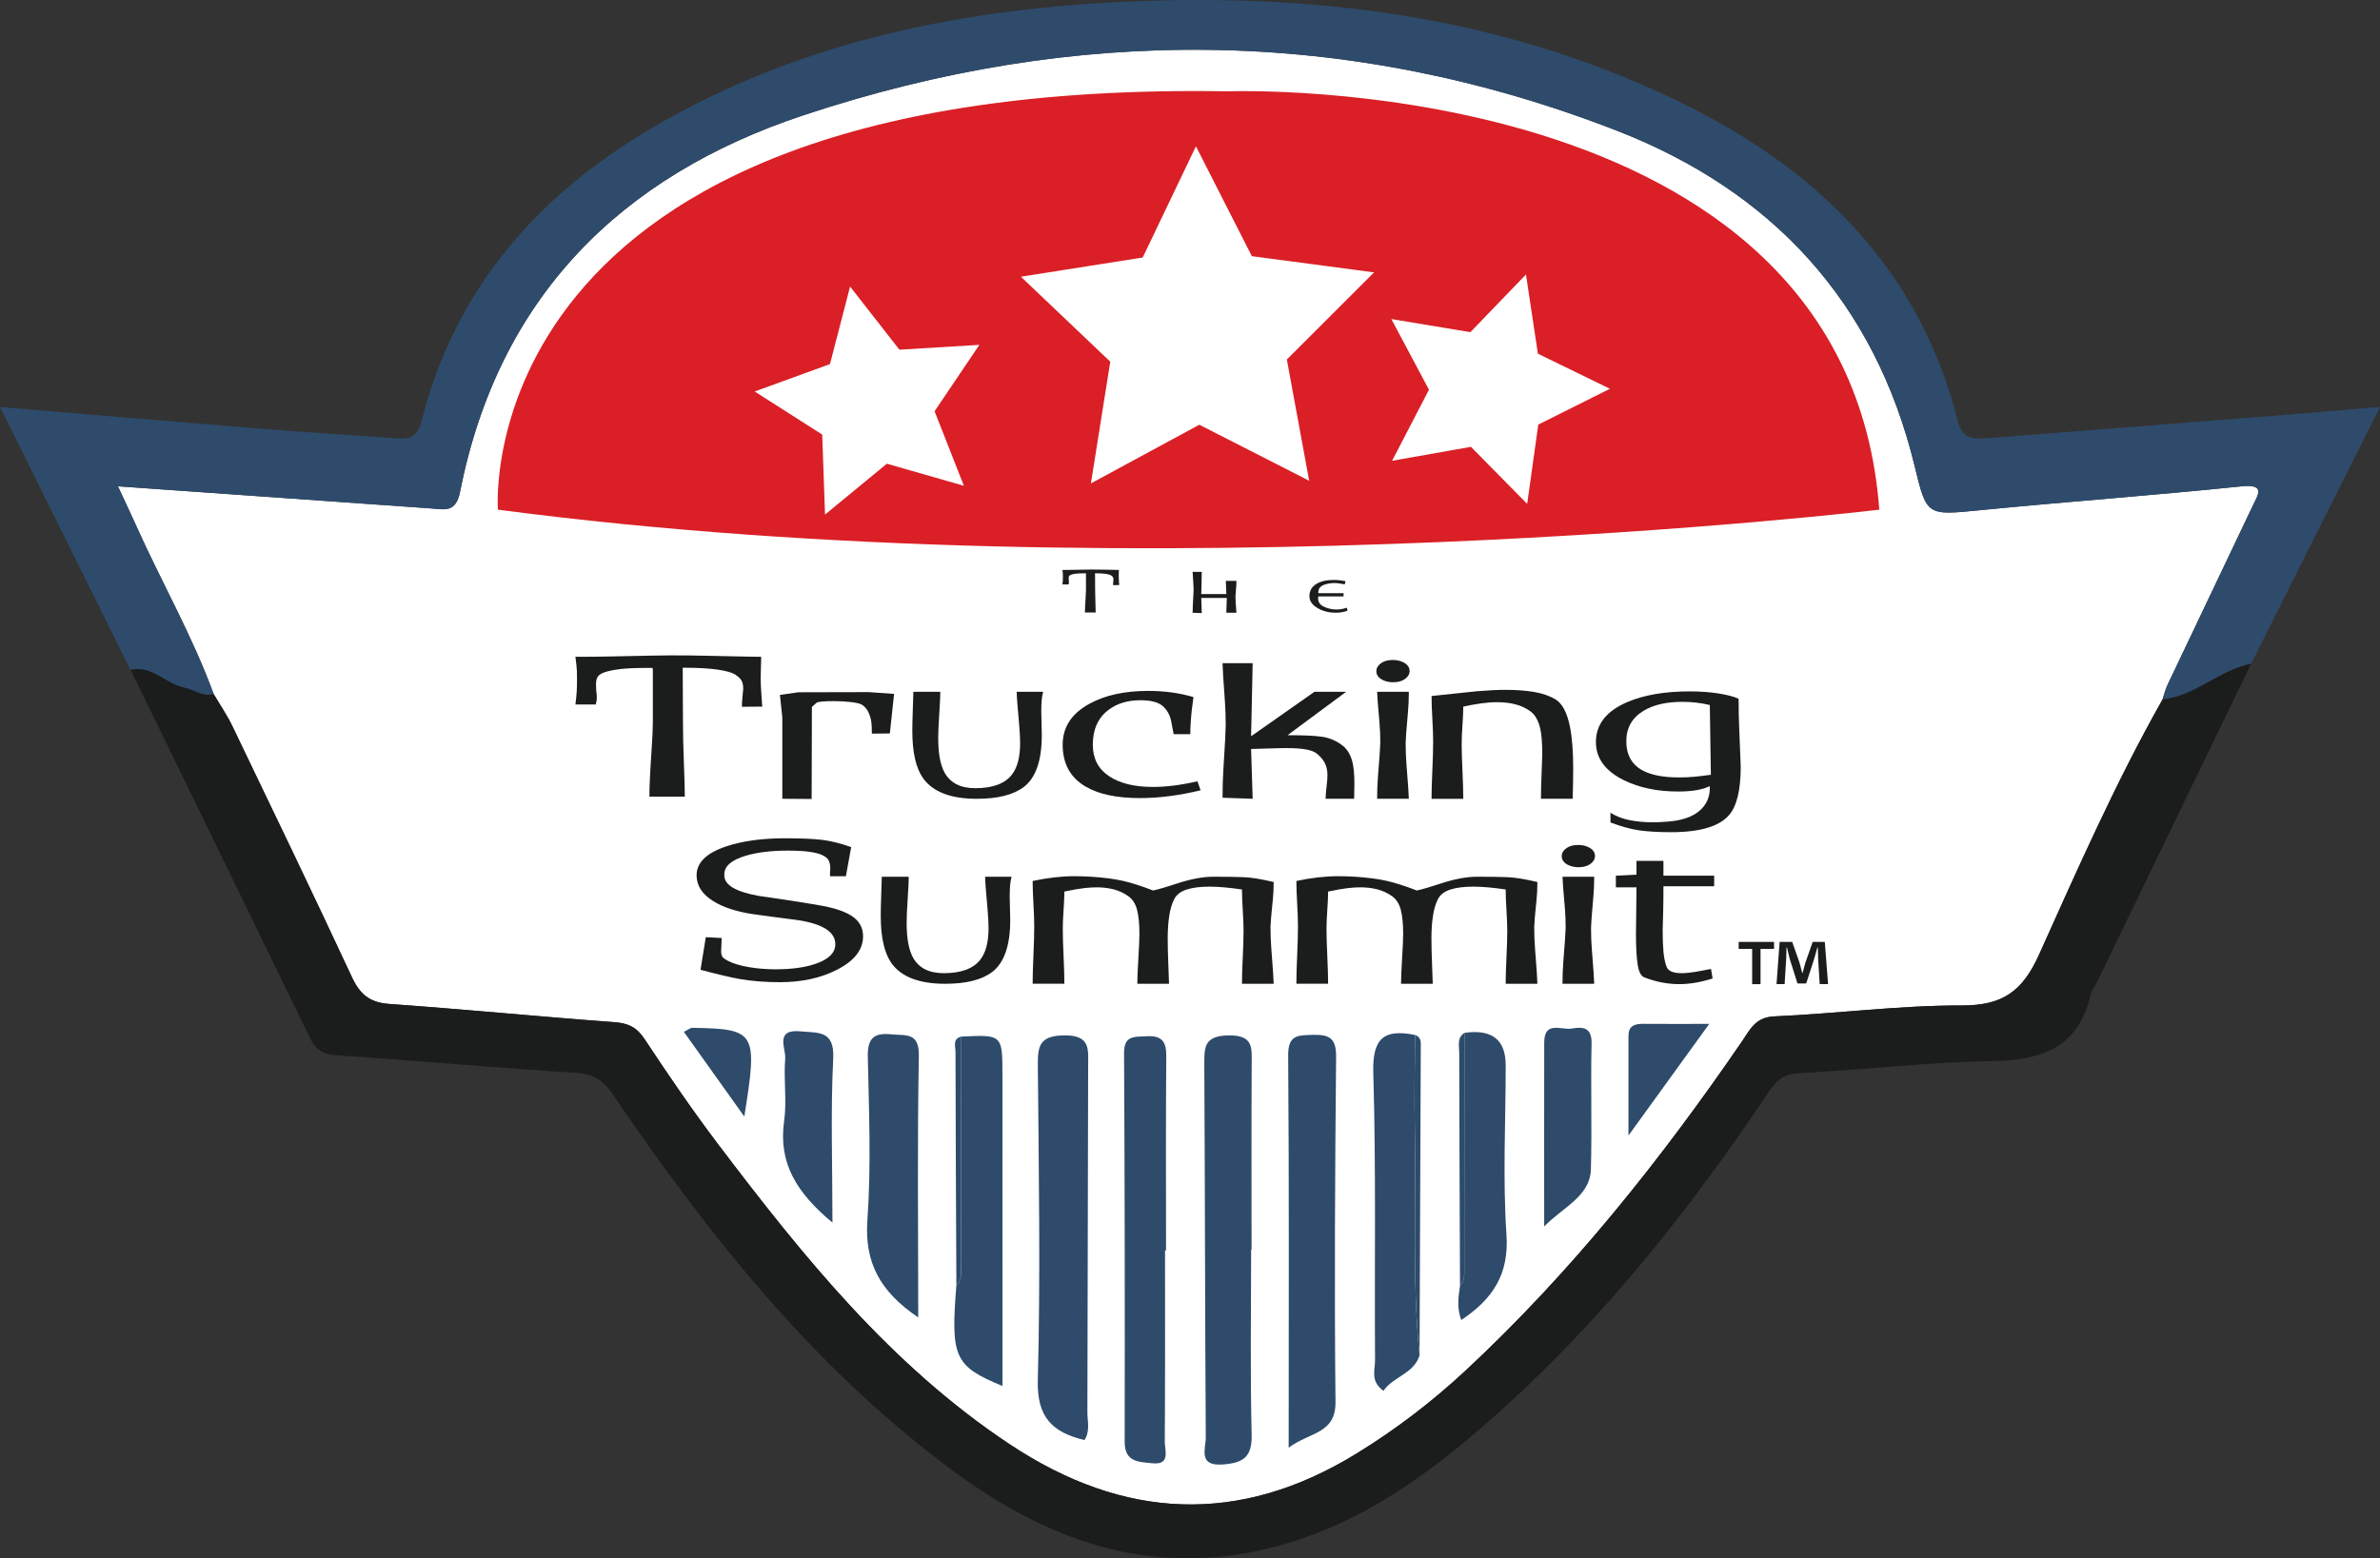<?xml version="1.0" encoding="UTF-8"?>
<svg id="Layer_1" xmlns="http://www.w3.org/2000/svg" version="1.1" viewBox="0 0 165.24 108.222">
  <rect x="0" y="0" width="165.24" height="108.222" fill="#333333" stroke="none"/>
  <!-- Generator: Adobe Illustrator 29.3.1, SVG Export Plug-In . SVG Version: 2.1.0 Build 151)  -->
  <defs>
    <style>
      .st0 {
        fill: #da1f26;
      }

      .st0, .st1, .st2, .st3 {
        fill-rule: evenodd;
      }

      .st1 {
        fill: #fff;
      }

      .st2, .st4 {
        fill: #1b1c1c;
      }

      .st3 {
        fill: #2e4b6b;
      }
    </style>
  </defs>
  <path class="st1" d="M156.376,35.188c-1.966,4.123-3.931,8.248-5.888,12.376-.151.321-.233.673-.346,1.012-3.239,5.726-5.885,11.748-8.58,17.731-1.148,2.548-2.535,3.525-5.34,3.519-4.348-.01-8.694.57-13.046.76-1.31.058-1.685.937-2.234,1.737-5.642,8.233-11.835,16.006-19.155,22.827-2.338,2.18-4.872,4.118-7.607,5.797-8.172,5.019-16.182,4.593-24.072-.641-8.261-5.48-14.364-13.066-20.255-20.845-1.794-2.37-3.471-4.832-5.111-7.311-.546-.826-1.142-1.093-2.102-1.164-5.212-.383-10.415-.895-15.629-1.266-1.347-.096-2.025-.673-2.577-1.857-2.717-5.831-5.509-11.627-8.296-17.425-.372-.773-.864-1.49-1.301-2.233q-.625.166-.001-.001c-1.471-4.023-3.604-7.741-5.354-11.636-.404-.899-.827-1.79-1.293-2.796,7.419.524,14.582,1.031,21.747,1.537.925.065,1.713.323,2.005-1.158,2.666-13.493,11.129-21.923,23.834-26.145,18.903-6.281,37.84-6.188,56.493,1.073,10.759,4.189,17.892,11.879,20.664,23.29.85,3.494.823,3.429,4.62,3.055,6.002-.591,12.019-1.024,18.017-1.645,1.77-.183,1.214.548.805,1.408Z"/>
  <path class="st0" d="M85.261,6.343c-53.027-.902-50.693,29.052-50.693,29.052,45.828,6.032,95.909,0,95.909,0-2.282-30.664-45.215-29.052-45.215-29.052ZM66.921,33.736l-5.347-1.533-4.294,3.535-.194-5.558-4.689-2.992,5.227-1.902,1.396-5.384,3.424,4.383,5.552-.336-3.11,4.611,2.035,5.176ZM90.895,33.387l-7.626-3.891-7.529,4.076,1.345-8.454-6.204-5.9,8.456-1.335,3.695-7.723,3.882,7.63,8.487,1.127-6.057,6.05,1.551,8.42ZM106.801,29.486l-.771,5.508-3.903-3.962-5.477.969,2.562-4.936-2.614-4.909,5.487.911,3.861-4.003.828,5.5,5.001,2.435-4.975,2.488Z"/>
  <path class="st3" d="M9.065,46.525c-2.987-6.015-5.973-12.031-9.065-18.258,6.257.522,12.182,1.03,18.109,1.505,3.115.25,6.236.434,9.352.666.959.072,1.52-.051,1.821-1.24,2.308-9.119,8.03-15.635,15.98-20.308C55.602,2.812,66.993.569,78.806.091c13.314-.537,26.253,1.23,38.303,7.234,9.279,4.624,16.185,11.486,18.811,21.896.327,1.297,1.091,1.288,2.068,1.211,6.59-.517,13.18-1.025,19.77-1.545,2.382-.188,4.761-.4,7.482-.629-3.055,6.089-6.003,11.964-8.951,17.84-2.207.436-3.86,2.242-6.148,2.478.114-.338.195-.691.346-1.012,1.957-4.128,3.922-8.252,5.888-12.376.41-.86.965-1.591-.805-1.408-5.998.621-12.015,1.054-18.017,1.645-3.797.374-3.771.439-4.62-3.055-2.772-11.411-9.905-19.102-20.664-23.29-18.652-7.261-37.59-7.353-56.493-1.073-12.706,4.221-21.168,12.652-23.834,26.145-.292,1.481-1.08,1.223-2.005,1.158-7.164-.507-14.328-1.013-21.747-1.537.466,1.006.889,1.896,1.293,2.796,1.75,3.894,3.883,7.613,5.354,11.636-.768.205-1.371-.311-2.054-.452-1.296-.267-2.237-1.576-3.72-1.227Z"/>
  <path class="st2" d="M9.065,46.525c1.482-.349,2.424.96,3.72,1.227.682.141,1.285.657,2.054.453.437.743.929,1.46,1.301,2.233,2.787,5.799,5.579,11.594,8.296,17.425.552,1.184,1.23,1.761,2.577,1.857,5.213.37,10.416.883,15.629,1.266.96.071,1.555.338,2.102,1.164,1.639,2.48,3.317,4.941,5.111,7.311,5.891,7.779,11.994,15.364,20.255,20.845,7.89,5.234,15.9,5.661,24.072.641,2.734-1.679,5.269-3.617,7.607-5.797,7.32-6.821,13.513-14.594,19.155-22.827.549-.801.924-1.68,2.234-1.737,4.352-.191,8.698-.771,13.046-.76,2.804.006,4.192-.971,5.34-3.519,2.695-5.983,5.341-12.005,8.58-17.731,2.287-.236,3.941-2.042,6.148-2.478-3.552,7.34-7.104,14.68-10.658,22.02-.157.325-.406.625-.485.967-.852,3.67-3.387,4.552-6.829,4.606-4.495.071-8.981.612-13.476.843-1.141.058-1.619.657-2.164,1.473-5.227,7.809-11.036,15.152-17.988,21.505-5.165,4.719-10.684,8.903-17.824,10.281-7.773,1.501-14.45-1.06-20.555-5.543-9.676-7.104-17.032-16.348-23.719-26.175-.648-.953-1.296-1.491-2.559-1.568-5.579-.336-11.146-.855-16.723-1.224-.954-.063-1.423-.438-1.805-1.225-4.135-8.515-8.288-17.023-12.436-25.532Z"/>
  <path class="st3" d="M75.295,100.01c-2.208-.53-3.311-1.558-3.242-4.162.194-7.27.064-14.549.003-21.825-.011-1.339.077-2.089,1.803-2.118,1.874-.029,1.694.963,1.689,2.173-.029,8.002-.023,16.006-.052,24.009-.002.62.206,1.283-.201,1.922Z"/>
  <path class="st3" d="M86.864,86.769c0,4.285-.071,8.571.037,12.852.04,1.572-.581,1.973-1.993,2.082-1.763.136-1.187-1.103-1.192-1.874-.056-8.642-.053-17.284-.103-25.926-.007-1.218.021-1.969,1.677-1.997,1.752-.03,1.619.869,1.613,2.009-.022,4.285-.009,8.569-.009,12.854h-.03Z"/>
  <path class="st3" d="M89.471,100.537c0-9.372.035-18.3-.035-27.226-.012-1.44.657-1.412,1.701-1.442,1.158-.033,1.64.221,1.627,1.529-.076,7.986-.123,15.974-.042,23.96.023,2.233-1.777,2.077-3.252,3.179Z"/>
  <path class="st3" d="M80.886,86.835c0,4.427.014,8.855-.017,13.282-.004.607.421,1.642-.871,1.502-.897-.097-1.916-.046-1.913-1.482.016-9.0.006-17.999-.043-26.998-.007-1.253.717-1.122,1.544-1.173,1.05-.066,1.396.338,1.387,1.372-.038,4.499-.016,9-.016,13.499h-.07Z"/>
  <path class="st3" d="M66.742,71.989c2.845-.139,2.854-.139,2.856,2.675.005,7.175.002,14.35.002,21.591-3.34-1.382-3.605-1.987-3.199-7.0.445-.398.313-.933.315-1.423.015-5.281.02-10.562.027-15.843Z"/>
  <path class="st3" d="M63.751,91.493c-2.627-1.778-3.741-3.786-3.529-6.758.269-3.764.108-7.563.029-11.346-.027-1.281.423-1.684,1.632-1.556.975.104,1.944-.187,1.912,1.497-.112,5.956-.043,11.915-.043,18.162Z"/>
  <path class="st3" d="M98.556,94.141c-.429,1.3-1.84,1.452-2.503,2.45-.934-.673-.582-1.46-.586-2.11-.043-6.658.074-13.32-.121-19.973-.071-2.407.737-3.068,2.9-2.632-.009,2.166-.065,4.333-.018,6.497.114,5.256-.199,10.521.329,15.768Z"/>
  <path class="st3" d="M101.673,71.729q2.86-.406,2.865,2.235c.001,3.929-.21,7.87.054,11.781.189,2.782-.976,4.484-3.137,5.929-.321-.838-.2-1.608-.09-2.377.34-.351.299-.797.299-1.23.004-5.446.006-10.892.008-16.339Z"/>
  <path class="st3" d="M107.21,85.177c0-4.26-.005-8.519.003-12.779.003-1.541,1.207-.84,1.923-.969.761-.137,1.391-.085,1.365,1.047-.068,2.911.035,5.825-.048,8.733-.053,1.872-1.925,2.614-3.243,3.967Z"/>
  <path class="st3" d="M57.796,84.907c-2.508-2.086-3.765-4.152-3.355-7.052.201-1.418-.047-2.894.075-4.33.06-.703-.755-2.077,1.059-1.901,1.206.117,2.376-.097,2.274,1.892-.186,3.655-.053,7.326-.053,11.391Z"/>
  <path class="st3" d="M118.671,71.107c-1.847,2.553-3.514,4.856-5.609,7.752,0-2.727-.001-4.824 0-6.921.001-.662.396-.84.984-.835,1.41.013,2.82.004,4.625.004Z"/>
  <path class="st3" d="M51.675,77.539c-1.46-2.047-2.814-3.945-4.195-5.88.343-.173.459-.283.573-.281,4.443.078,4.565.277,3.623,6.161Z"/>
  <path class="st3" d="M98.556,94.141c-.527-5.247-.215-10.512-.329-15.768-.047-2.164.009-4.331.018-6.497.455.153.398.541.397.891-.027,7.124-.057,14.249-.086,21.374Z"/>
  <path class="st3" d="M66.742,71.989c-.007,5.281-.011,10.562-.027,15.843-.002.49.13,1.026-.315,1.423-.024-5.406-.052-10.811-.061-16.215,0-.374-.222-.893.402-1.052Z"/>
  <path class="st3" d="M101.673,71.729c-.002,5.447-.004,10.892-.008,16.339-0.0.433.04.879-.299,1.23-.02-5.399-.045-10.796-.054-16.194-.001-.476-.173-1.027.362-1.374Z"/>
  <g>
    <path class="st4" d="M75.326,42.532c0-.209.015-.529.044-.961.019-.271.028-.472.028-.604v-1.086c0-.026-.002-.048-.006-.065h-.145c-.212,0-.387.008-.524.022-.223.025-.373.066-.452.123-.048.04-.073.101-.073.183,0,.062.002.114.006.156.004.042.007.082.011.119,0,.02-.001.042-.003.067-.002.025-.008.058-.019.101h-.429c.015-.117.024-.211.028-.281.004-.071.006-.167.006-.289,0-.102-.004-.186-.011-.254-.007-.067-.015-.128-.022-.182.286,0,.542-.003.769-.007.68-.015,1.094-.022,1.243-.022.275,0,.52.003.736.007.65.015,1.04.022,1.171.022l-.011.436c0,.107.005.232.017.376.011.144.017.224.017.239l-.429.004c0-.062.005-.138.014-.227.009-.089.014-.139.014-.149,0-.07-.01-.126-.031-.168-.021-.042-.065-.086-.134-.132-.069-.046-.195-.082-.379-.108-.184-.026-.41-.039-.677-.039h-.056l.006,1.155c0,.234.006.518.019.853.013.336.019.573.019.712h-.747Z"/>
    <path class="st4" d="M83.437,39.715l-.034,1.543h1.739l-.034-.917h.736c0,.149-.005.286-.017.41-.034.375-.05.596-.05.663,0,.159.006.305.017.44.034.4.05.634.05.701h-.702l.034-1.028h-1.773l.034,1.051-.635-.022c0-.211.006-.405.017-.581.034-.532.05-.845.05-.939,0-.184-.005-.353-.017-.507-.034-.462-.05-.733-.05-.812h.635Z"/>
    <path class="st4" d="M92.083,40.561c-.223.062-.376.148-.457.257-.067.089-.1.215-.1.377h1.756v.224h-1.756c-.004.03-.006.056-.008.078-.002.022-.003.041-.003.056,0,.129.033.244.1.343.067.099.177.183.329.25.271.122.554.183.847.183.245,0,.483-.042.714-.127l.055.205c-.245.097-.516.145-.814.145-.476,0-.894-.104-1.255-.313-.386-.224-.58-.503-.58-.838,0-.358.152-.635.457-.831.304-.196.712-.294,1.22-.294.264,0,.541.028.831.082l-.055.224c-.179-.035-.309-.057-.39-.067-.126-.017-.244-.026-.351-.026-.175,0-.355.025-.541.074Z"/>
    <g>
      <path class="st4" d="M45.087,55.327c0-.687.049-1.741.147-3.164.061-.891.092-1.553.092-1.987v-3.575c0-.086-.006-.157-.018-.215h-.477c-.697,0-1.272.025-1.725.074-.734.082-1.229.217-1.486.405-.159.131-.238.331-.238.601,0,.205.006.376.018.515.012.139.024.27.037.392,0,.066-.003.139-.009.221-.006.082-.028.192-.064.331h-1.413c.049-.384.08-.693.092-.926.012-.233.018-.55.018-.951,0-.335-.012-.613-.037-.834-.025-.221-.049-.421-.073-.601.942,0,1.786-.008,2.532-.025,2.238-.049,3.602-.074,4.091-.074.905,0,1.712.008,2.422.025,2.14.049,3.425.074,3.853.074l-.037,1.435c0,.352.018.765.055,1.239.037.474.055.736.055.785l-1.413.012c0-.204.015-.454.046-.748.03-.294.046-.458.046-.491,0-.229-.034-.413-.101-.552-.067-.139-.214-.284-.44-.435-.227-.151-.642-.27-1.248-.355-.606-.086-1.349-.129-2.229-.129h-.183l.018,3.802c0,.769.021,1.705.064,2.809.043,1.104.064,1.885.064,2.342h-2.458Z"/>
      <path class="st4" d="M60.332,48.067l1.743.123-.294,2.747-1.248.012c0-.351-.012-.625-.037-.822-.098-.581-.318-.977-.66-1.19-.122-.073-.37-.133-.743-.178-.373-.045-.768-.068-1.183-.068-.734,0-1.144.041-1.229.123l-.312.282-.018,6.39-2.036-.013v-5.654l-.165-1.558,1.266-.184,4.917-.012Z"/>
      <path class="st4" d="M67.707,54.738c1.199,0,2.042-.307,2.532-.92.391-.491.587-1.231.587-2.22,0-.351-.025-.797-.073-1.337-.11-1.21-.165-1.95-.165-2.22h1.835c-.049.196-.083.393-.101.589-.018.196-.028.466-.028.809,0,.164.006.425.018.785.012.36.018.634.018.822,0,1.766-.416,2.968-1.248,3.606-.722.548-1.81.822-3.266.822-1.798,0-3.039-.474-3.724-1.423-.502-.703-.752-1.807-.752-3.311,0-.311.012-.828.037-1.552.024-.724.037-1.106.037-1.147h1.871c0,.294-.025.805-.073,1.533-.049.728-.073,1.288-.073,1.68,0,1.088.153,1.897.459,2.429.404.703,1.107,1.055,2.11,1.055Z"/>
      <path class="st4" d="M83.136,54.26l.22.625c-.709.172-1.419.305-2.128.399-.71.094-1.407.141-2.091.141-1.602,0-2.856-.266-3.761-.797-1.064-.621-1.596-1.59-1.596-2.907,0-1.218.618-2.166,1.853-2.845,1.088-.597,2.452-.895,4.091-.895,1.125,0,2.171.143,3.137.429-.049.343-.086.625-.11.846-.073.662-.11,1.239-.11,1.729h-1.156c-.061-.319-.122-.638-.183-.957-.098-.425-.3-.765-.605-1.018-.306-.253-.814-.38-1.523-.38-.881,0-1.614.221-2.201.662-.734.548-1.101,1.357-1.101,2.428,0,.949.373,1.674,1.119,2.177.746.503,1.767.754,3.064.754.917,0,1.945-.131,3.082-.392Z"/>
      <path class="st4" d="M86.971,46.055l-.11,5.077,4.403-3.091h2.201l-4.073,3.017c1.125,0,1.929.037,2.413.11.483.074.926.258,1.33.552.367.254.617.642.752,1.165.098.368.147.883.147,1.545,0,.18-.003.356-.009.527-.006.172-.009.343-.009.515h-1.981c0-.188.03-.548.092-1.079.024-.212.036-.405.036-.576,0-.278-.049-.529-.147-.754-.098-.225-.275-.452-.532-.681-.184-.163-.456-.276-.816-.337-.361-.061-.805-.092-1.33-.092-.342,0-.814.01-1.413.031-.599.021-.954.031-1.064.031l.11,3.458-2.091-.073c0-.695.018-1.333.055-1.913.11-1.75.165-2.78.165-3.091,0-.605-.018-1.161-.055-1.668-.11-1.521-.165-2.412-.165-2.674h2.091Z"/>
      <path class="st4" d="M95.722,46.202c.22-.245.55-.368.991-.368.22,0,.422.037.605.111.367.147.55.368.55.662,0,.147-.055.282-.165.405-.22.245-.55.368-.991.368-.22,0-.422-.037-.605-.11-.367-.147-.55-.368-.55-.662,0-.147.055-.282.165-.405ZM97.593,51.574c0,.54.018,1.038.055,1.496.11,1.366.165,2.167.165,2.404h-2.201c0-.539.018-1.038.055-1.496.11-1.365.165-2.167.165-2.404,0-.491-.018-.945-.055-1.361-.11-1.243-.165-1.966-.165-2.171h2.201c0,.49-.018.94-.055,1.349-.11,1.235-.165,1.962-.165,2.183Z"/>
      <path class="st4" d="M109.188,55.474h-2.202c0-.474.015-1.081.046-1.821.03-.74.046-1.159.046-1.257,0-.809-.049-1.418-.147-1.827-.135-.556-.364-.949-.688-1.178-.324-.229-.676-.39-1.055-.484-.379-.094-.801-.141-1.266-.141-.342,0-.715.029-1.119.086-.404.058-.807.131-1.211.221,0,.327-.018.752-.055,1.276-.037.523-.055.957-.055,1.3,0,.499.018,1.137.055,1.913.036.777.055,1.415.055,1.913h-2.201c0-.507.018-1.165.055-1.975.036-.809.055-1.476.055-1.999,0-.409-.018-.936-.055-1.582-.037-.646-.055-1.173-.055-1.582,1.933-.204,2.978-.315,3.137-.331.771-.065,1.437-.098,2-.098.746,0,1.406.049,1.981.147.575.098,1.064.266,1.467.503.489.286.832.932,1.028,1.938.147.744.22,1.697.22,2.858,0,.311-.003.642-.009.993-.006.352-.015.728-.027,1.128Z"/>
      <path class="st4" d="M120.709,48.533c0,.695.013,1.337.037,1.925.073,1.774.11,2.698.11,2.772,0,1.627-.27,2.751-.807,3.373-.685.793-2.024,1.19-4.018,1.19-.905,0-1.651-.043-2.238-.129-.587-.086-1.248-.268-1.981-.546v-.675c.391.245.835.417,1.33.515.496.098,1.03.147,1.605.147.318,0,.56-.008.725-.025.165-.017.29-.025.376-.025,1.162-.098,1.975-.45,2.44-1.055.281-.36.422-.777.422-1.251v-.111c0-.008-.006-.02-.018-.037-.502.245-1.229.368-2.183.368-1.443,0-2.697-.261-3.761-.785-1.297-.638-1.945-1.521-1.945-2.649,0-1.226.722-2.15,2.165-2.772,1.162-.499,2.611-.748,4.348-.748.734,0,1.406.049,2.018.147.612.098,1.071.221,1.376.368ZM118.783,53.806l-.073-4.844c-.612-.147-1.248-.221-1.908-.221-1.113,0-2.012.209-2.697.625-.795.482-1.193,1.186-1.193,2.109,0,.94.373,1.615,1.119,2.024.599.327,1.443.491,2.532.491.379,0,.724-.014,1.036-.043.312-.029.707-.076,1.184-.141Z"/>
    </g>
    <g>
      <path class="st4" d="M48.636,67.352l.367-2.269,1.101.061c0,.147-.006.319-.018.515-.012.196-.018.323-.018.38,0,.18.028.313.083.399.055.086.193.186.413.301.354.179.826.321,1.413.423.587.102,1.211.154,1.871.154,1.149,0,2.098-.135,2.844-.405.868-.311,1.303-.756,1.303-1.337,0-.842-.85-1.398-2.55-1.668-1.345-.172-2.391-.311-3.137-.417-1.162-.172-2.091-.474-2.789-.908-.771-.482-1.156-1.079-1.156-1.79,0-.883.685-1.554,2.055-2.011,1.125-.376,2.489-.564,4.091-.564,1.052,0,1.89.035,2.514.104.624.07,1.315.239,2.073.509l-.367,2.023h-1.101v-.27c0-.09.006-.18.018-.27,0-.221-.037-.405-.11-.552-.073-.147-.226-.274-.459-.38-.428-.204-1.223-.307-2.385-.307-1.15,0-2.122.119-2.917.356-.991.294-1.486.724-1.486,1.288v.086c0,.654.789,1.125,2.367,1.411,1.101.163,1.902.282,2.403.356,1.296.204,2.073.335,2.33.392.807.18,1.413.413,1.816.699.477.336.716.789.716,1.361,0,.932-.599,1.705-1.798,2.318-1.125.581-2.452.871-3.981.871-1.003,0-1.933-.073-2.789-.221-.563-.098-1.468-.311-2.715-.638Z"/>
      <path class="st4" d="M65.515,67.585c1.199,0,2.042-.306,2.532-.92.391-.49.587-1.231.587-2.22,0-.351-.025-.797-.073-1.337-.11-1.21-.165-1.95-.165-2.22h1.835c-.049.196-.083.393-.101.589-.018.196-.028.466-.028.809,0,.164.006.425.018.785.012.36.018.634.018.822,0,1.766-.416,2.968-1.248,3.606-.722.548-1.81.822-3.266.822-1.798,0-3.039-.474-3.724-1.423-.502-.703-.752-1.807-.752-3.311,0-.311.012-.828.037-1.552.024-.724.037-1.106.037-1.147h1.871c0,.294-.025.806-.073,1.533-.049.728-.073,1.287-.073,1.68,0,1.088.153,1.897.459,2.429.404.703,1.107,1.054,2.11,1.054Z"/>
      <path class="st4" d="M88.429,61.257c0,.425-.018.818-.055,1.177-.11,1.088-.165,1.725-.165,1.913,0,.548.018,1.054.055,1.52.11,1.39.165,2.208.165,2.453h-2.201c0-.466.018-1.075.055-1.827.037-.752.055-1.369.055-1.852,0-.368-.018-.846-.055-1.435-.036-.589-.055-1.067-.055-1.435-.453-.066-.862-.114-1.229-.147-.367-.033-.716-.049-1.046-.049-.624,0-1.147.067-1.569.202-.422.135-.713.364-.872.687-.159.323-.272.715-.339,1.177-.067.462-.101.967-.101,1.515,0,.499.015,1.134.046,1.907.03.772.046,1.191.046,1.257h-2.202c0-.384.024-.969.073-1.754.049-.785.073-1.361.073-1.729,0-.679-.055-1.231-.165-1.656-.11-.425-.318-.744-.624-.957-.306-.212-.639-.365-1-.46-.361-.094-.755-.141-1.183-.141-.257,0-.548.018-.872.055-.324.036-.78.116-1.367.239,0,.327-.018.752-.055,1.275-.037.523-.055.957-.055,1.3,0,.499.018,1.137.055,1.913.037.777.055,1.415.055,1.913h-2.202c0-.507.018-1.165.055-1.974s.055-1.476.055-1.999c0-.409-.018-.936-.055-1.582-.037-.646-.055-1.173-.055-1.582,1.039-.221,2.006-.331,2.899-.331.355,0,.746.013,1.174.037.868.057,1.593.151,2.174.282.581.131,1.287.355,2.119.674.428-.098.948-.249,1.56-.454,1.003-.335,1.877-.503,2.623-.503.856,0,1.553.011,2.092.031.538.02,1.235.133,2.091.337Z"/>
      <path class="st4" d="M106.739,61.257c0,.425-.018.818-.055,1.177-.11,1.088-.165,1.725-.165,1.913,0,.548.018,1.054.055,1.52.11,1.39.165,2.208.165,2.453h-2.202c0-.466.018-1.075.055-1.827.036-.752.055-1.369.055-1.852,0-.368-.018-.846-.055-1.435-.037-.589-.055-1.067-.055-1.435-.452-.066-.862-.114-1.229-.147-.367-.033-.716-.049-1.046-.049-.624,0-1.147.067-1.568.202-.422.135-.713.364-.872.687-.159.323-.272.715-.339,1.177-.067.462-.101.967-.101,1.515,0,.499.015,1.134.046,1.907.03.772.046,1.191.046,1.257h-2.202c0-.384.025-.969.073-1.754.049-.785.074-1.361.074-1.729,0-.679-.055-1.231-.165-1.656-.11-.425-.318-.744-.624-.957-.306-.212-.639-.365-1-.46-.361-.094-.755-.141-1.184-.141-.257,0-.547.018-.871.055-.324.036-.78.116-1.367.239,0,.327-.018.752-.055,1.275-.036.523-.055.957-.055,1.3,0,.499.018,1.137.055,1.913.037.777.055,1.415.055,1.913h-2.202c0-.507.018-1.165.055-1.974.036-.809.055-1.476.055-1.999,0-.409-.018-.936-.055-1.582-.037-.646-.055-1.173-.055-1.582,1.04-.221,2.006-.331,2.899-.331.354,0,.746.013,1.174.037.868.057,1.593.151,2.174.282.581.131,1.287.355,2.119.674.428-.098.948-.249,1.56-.454,1.003-.335,1.877-.503,2.623-.503.856,0,1.553.011,2.092.031.538.02,1.235.133,2.092.337Z"/>
      <path class="st4" d="M108.592,59.049c.22-.245.55-.368.991-.368.22,0,.422.037.605.11.367.147.55.368.55.662,0,.147-.055.282-.165.405-.22.245-.55.368-.991.368-.22,0-.422-.037-.605-.11-.367-.147-.55-.368-.55-.663,0-.147.055-.282.165-.405ZM110.463,64.421c0,.54.018,1.039.055,1.496.11,1.365.165,2.166.165,2.404h-2.201c0-.539.018-1.038.055-1.496.11-1.365.165-2.167.165-2.404,0-.49-.018-.945-.055-1.361-.11-1.243-.165-1.967-.165-2.171h2.201c0,.49-.018.94-.055,1.349-.11,1.235-.165,1.962-.165,2.183Z"/>
      <path class="st4" d="M115.71,67.144c.061.155.18.268.358.337.177.069.401.104.67.104.281,0,.617-.032,1.009-.098.489-.098.838-.163,1.046-.196l.11.662c-.416.131-.814.229-1.192.294-.379.065-.759.098-1.137.098-.795,0-1.596-.155-2.404-.466-.233-.082-.389-.376-.468-.883-.079-.507-.119-1.206-.119-2.097,0-.336.006-.873.018-1.613.012-.74.018-1.294.018-1.662h-1.431v-.809l1.431-.074v-.957h1.871v1.03h3.522v.736h-3.522c0,.712-.006,1.298-.018,1.76-.013.462-.025.889-.036,1.281,0,.597.018,1.098.055,1.502.036.405.11.754.22,1.049Z"/>
    </g>
  </g>
  <path class="st4" d="M123.17,65.414v.485h-.938v2.447h-.582v-2.447h-.937v-.485h2.457ZM126.339,68.345l-.107-1.725c-.011-.226-.011-.506-.022-.819h-.033c-.075.259-.161.603-.248.873l-.528,1.627h-.604l-.528-1.67c-.054-.227-.14-.571-.204-.83h-.033c0,.269-.011.55-.022.819l-.107,1.725h-.561l.215-2.931h.873l.506,1.433c.065.226.119.442.194.744h.011c.075-.269.14-.517.204-.733l.507-1.444h.841l.227,2.931h-.582Z"/>
</svg>